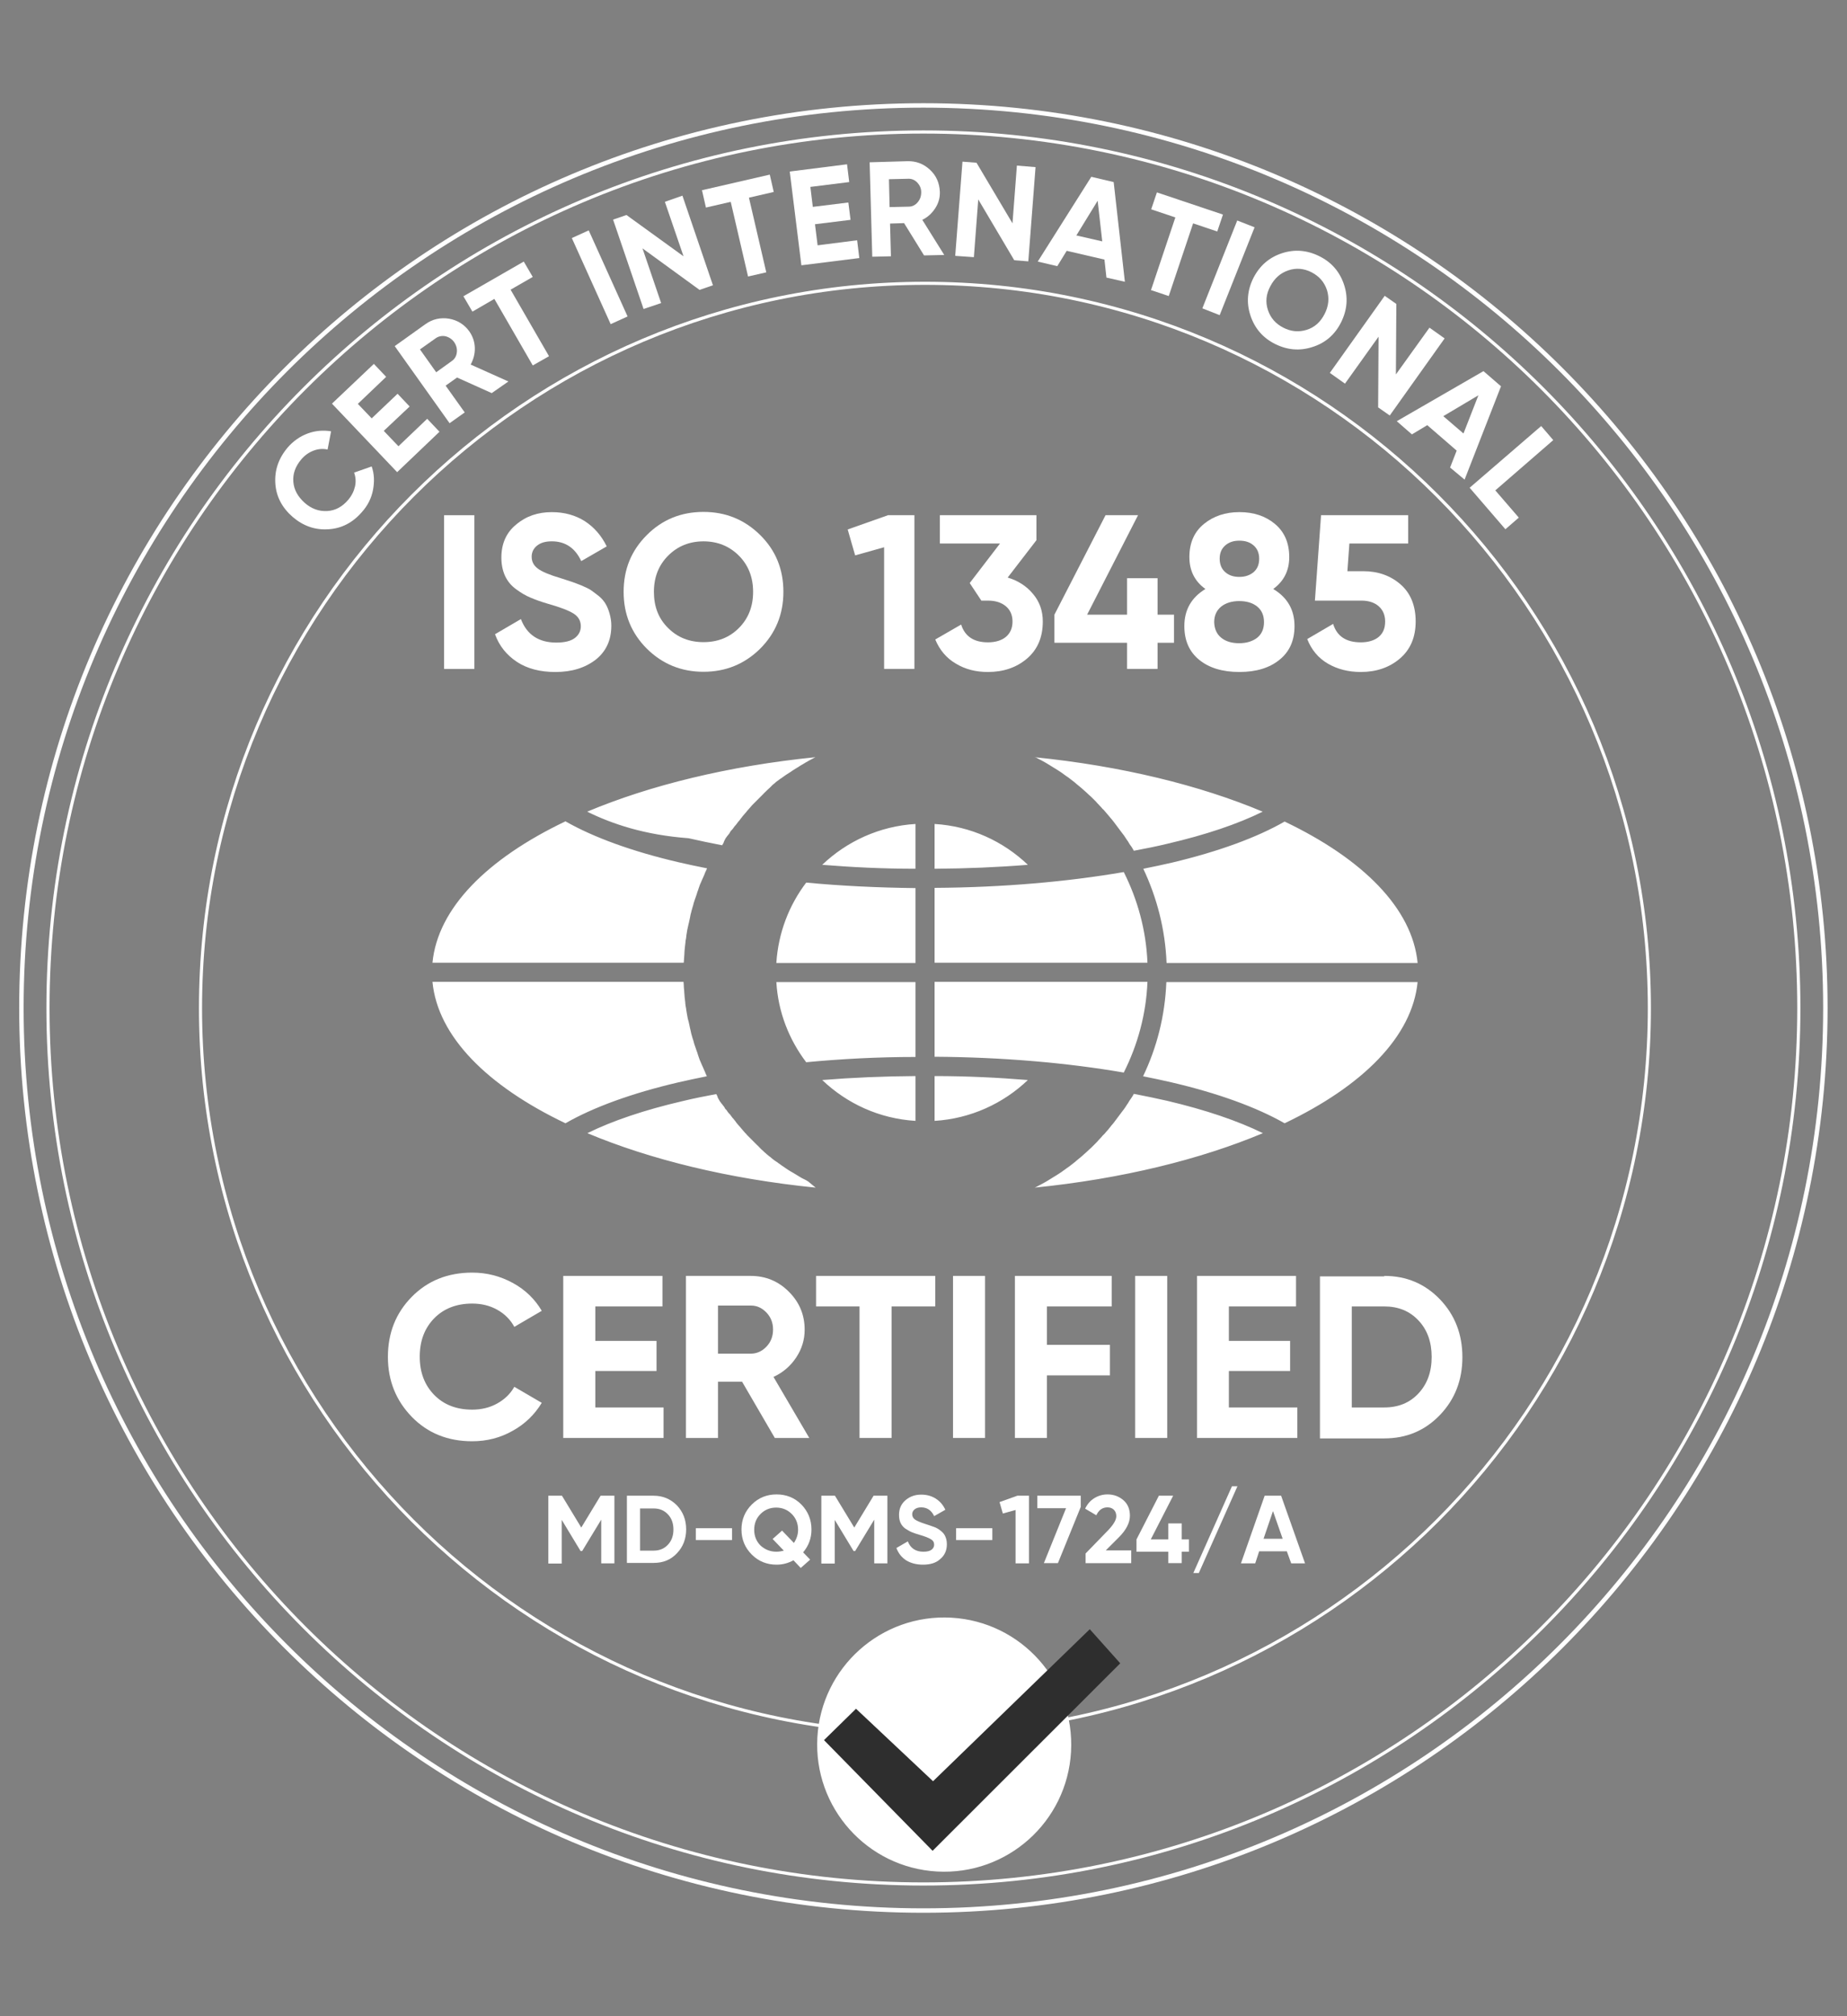 <svg xmlns="http://www.w3.org/2000/svg" width="110" height="120" viewBox="0 0 110 120" fill="none"><rect x="0" y="0" width="110" height="120" fill="#808080" stroke="none"/><g clip-path="url(#clip0_57808_67448)"><path d="M54.994 112.13C83.788 112.13 107.131 88.788 107.131 59.993C107.131 31.199 83.788 7.856 54.994 7.856C26.199 7.856 2.857 31.199 2.857 59.993C2.857 88.788 26.199 112.13 54.994 112.13Z" stroke="white" stroke-width="0.187" stroke-miterlimit="22.926"></path><path d="M54.994 113.712C84.662 113.712 108.712 89.661 108.712 59.993C108.712 30.325 84.662 6.275 54.994 6.275C25.326 6.275 1.275 30.325 1.275 59.993C1.275 89.661 25.326 113.712 54.994 113.712Z" stroke="white" stroke-width="0.264" stroke-miterlimit="22.926"></path><path d="M55.086 103.151C78.914 103.151 98.23 83.835 98.23 60.006C98.23 36.178 78.914 16.862 55.086 16.862C31.257 16.862 11.941 36.178 11.941 60.006C11.941 83.835 31.257 103.151 55.086 103.151Z" stroke="white" stroke-width="0.185" stroke-miterlimit="22.926"></path><path d="M26.449 30.664H28.252V39.813H26.449V30.664Z" fill="white"></path><path d="M33.075 39.996C32.173 39.996 31.402 39.8 30.788 39.395C30.174 38.99 29.729 38.441 29.481 37.748L31.023 36.846C31.376 37.774 32.082 38.245 33.127 38.245C33.637 38.245 34.003 38.153 34.239 37.97C34.474 37.787 34.591 37.552 34.591 37.277C34.591 36.951 34.448 36.702 34.16 36.519C33.873 36.336 33.363 36.14 32.618 35.931C32.213 35.814 31.86 35.683 31.585 35.565C31.298 35.448 31.023 35.278 30.736 35.069C30.448 34.859 30.239 34.611 30.082 34.284C29.938 33.971 29.86 33.605 29.86 33.187C29.86 32.363 30.148 31.697 30.749 31.213C31.337 30.716 32.043 30.481 32.866 30.481C33.611 30.481 34.265 30.664 34.827 31.017C35.389 31.383 35.82 31.88 36.134 32.52L34.617 33.396C34.252 32.611 33.663 32.219 32.866 32.219C32.487 32.219 32.2 32.298 31.977 32.481C31.768 32.651 31.664 32.873 31.664 33.134C31.664 33.422 31.781 33.657 32.03 33.84C32.265 34.023 32.735 34.219 33.402 34.415C33.676 34.507 33.899 34.572 34.042 34.624C34.186 34.676 34.382 34.742 34.631 34.846C34.879 34.951 35.075 35.042 35.206 35.134C35.336 35.225 35.493 35.343 35.676 35.487C35.846 35.631 35.977 35.787 36.068 35.944C36.16 36.101 36.238 36.284 36.304 36.519C36.369 36.755 36.408 36.977 36.408 37.238C36.408 38.088 36.108 38.754 35.493 39.251C34.853 39.748 34.056 39.996 33.075 39.996Z" fill="white"></path><path d="M45.27 38.611C44.342 39.526 43.218 39.983 41.898 39.983C40.578 39.983 39.454 39.526 38.526 38.611C37.611 37.696 37.141 36.572 37.141 35.226C37.141 33.88 37.598 32.769 38.526 31.841C39.441 30.926 40.565 30.468 41.898 30.468C43.218 30.468 44.342 30.926 45.27 31.841C46.198 32.755 46.656 33.88 46.656 35.226C46.656 36.572 46.185 37.696 45.27 38.611ZM39.794 37.382C40.356 37.944 41.062 38.219 41.898 38.219C42.735 38.219 43.44 37.944 44.002 37.382C44.565 36.82 44.852 36.102 44.852 35.226C44.852 34.35 44.565 33.631 44.002 33.069C43.44 32.507 42.735 32.22 41.898 32.22C41.062 32.22 40.356 32.507 39.794 33.069C39.232 33.631 38.944 34.35 38.944 35.226C38.944 36.102 39.219 36.82 39.794 37.382Z" fill="white"></path><path d="M52.89 30.663H54.458V39.812H52.654V32.571L50.929 33.055L50.485 31.513L52.89 30.663Z" fill="white"></path><path d="M60.013 34.375C60.628 34.558 61.137 34.885 61.516 35.342C61.908 35.8 62.105 36.349 62.105 36.989C62.105 37.93 61.791 38.662 61.163 39.198C60.536 39.734 59.752 39.995 58.837 39.995C58.118 39.995 57.491 39.838 56.929 39.498C56.367 39.172 55.962 38.688 55.7 38.061L57.242 37.172C57.465 37.878 58.001 38.231 58.837 38.231C59.294 38.231 59.66 38.113 59.909 37.904C60.17 37.682 60.301 37.381 60.301 36.989C60.301 36.61 60.17 36.309 59.909 36.087C59.647 35.865 59.294 35.747 58.837 35.747H58.445L57.752 34.702L59.556 32.349H55.975V30.663H61.725V32.153L60.013 34.375Z" fill="white"></path><path d="M69.92 36.584V38.257H68.94V39.812H67.123V38.257H62.797V36.584L65.842 30.663H67.777L64.744 36.584H67.123V34.414H68.94V36.584H69.92Z" fill="white"></path><path d="M75.828 35.055C76.678 35.565 77.096 36.297 77.096 37.264C77.096 38.113 76.808 38.78 76.207 39.264C75.619 39.747 74.822 39.995 73.815 39.995C72.796 39.995 71.999 39.747 71.41 39.264C70.822 38.78 70.535 38.113 70.535 37.264C70.535 36.297 70.953 35.565 71.789 35.055C71.149 34.598 70.835 33.957 70.835 33.16C70.835 32.31 71.123 31.657 71.698 31.186C72.273 30.716 72.979 30.48 73.815 30.48C74.665 30.48 75.371 30.716 75.933 31.186C76.495 31.657 76.782 32.31 76.782 33.16C76.782 33.97 76.456 34.598 75.828 35.055ZM72.731 37.957C73.005 38.179 73.358 38.283 73.802 38.283C74.247 38.283 74.6 38.166 74.874 37.957C75.148 37.734 75.279 37.421 75.279 37.029C75.279 36.636 75.148 36.323 74.874 36.101C74.6 35.878 74.234 35.774 73.802 35.774C73.358 35.774 72.992 35.892 72.731 36.101C72.456 36.323 72.312 36.636 72.312 37.029C72.325 37.421 72.456 37.734 72.731 37.957ZM74.665 32.467C74.443 32.271 74.168 32.18 73.815 32.18C73.462 32.18 73.188 32.271 72.966 32.467C72.743 32.663 72.639 32.925 72.639 33.251C72.639 33.578 72.743 33.853 72.966 34.049C73.188 34.245 73.462 34.336 73.815 34.336C74.168 34.336 74.443 34.232 74.665 34.049C74.887 33.853 74.992 33.591 74.992 33.251C74.992 32.911 74.874 32.65 74.665 32.467Z" fill="white"></path><path d="M81.187 33.996C82.063 33.996 82.808 34.257 83.409 34.78C84.01 35.303 84.311 36.048 84.311 36.989C84.311 37.93 83.997 38.662 83.37 39.198C82.742 39.734 81.958 39.995 81.043 39.995C80.298 39.995 79.645 39.825 79.083 39.498C78.521 39.172 78.102 38.675 77.854 38.035L79.396 37.133C79.618 37.865 80.167 38.231 81.043 38.231C81.501 38.231 81.867 38.113 82.115 37.904C82.376 37.682 82.494 37.381 82.494 36.989C82.494 36.61 82.363 36.309 82.115 36.087C81.867 35.865 81.514 35.747 81.082 35.747H78.311L78.677 30.663H83.866V32.349H80.364L80.246 33.996H81.187Z" fill="white"></path><path d="M28.122 85.781C26.671 85.781 25.468 85.297 24.527 84.33C23.586 83.363 23.102 82.174 23.102 80.762C23.102 79.338 23.573 78.148 24.527 77.181C25.468 76.227 26.671 75.743 28.122 75.743C28.997 75.743 29.794 75.952 30.54 76.358C31.285 76.763 31.86 77.325 32.265 78.017L30.631 78.972C30.396 78.54 30.056 78.2 29.611 77.952C29.167 77.704 28.67 77.586 28.122 77.586C27.18 77.586 26.422 77.887 25.86 78.462C25.285 79.05 24.998 79.808 24.998 80.749C24.998 81.677 25.285 82.435 25.86 83.023C26.435 83.611 27.194 83.899 28.122 83.899C28.67 83.899 29.167 83.781 29.611 83.533C30.056 83.285 30.396 82.958 30.631 82.54L32.265 83.494C31.846 84.186 31.271 84.749 30.54 85.154C29.808 85.572 28.997 85.781 28.122 85.781Z" fill="white"></path><path d="M35.454 83.769H39.519V85.585H33.545V75.939H39.453V77.756H35.454V79.808H39.1V81.599H35.454V83.769Z" fill="white"></path><path d="M46.145 85.585L44.197 82.239H42.76V85.585H40.852V75.939H44.707C45.596 75.939 46.354 76.253 46.981 76.88C47.609 77.508 47.922 78.253 47.922 79.142C47.922 79.743 47.753 80.292 47.413 80.802C47.073 81.311 46.629 81.69 46.067 81.952L48.197 85.585H46.145ZM42.76 77.717V80.566H44.72C45.073 80.566 45.387 80.422 45.648 80.148C45.91 79.874 46.04 79.534 46.04 79.129C46.04 78.737 45.91 78.397 45.648 78.122C45.387 77.848 45.086 77.704 44.72 77.704H42.76V77.717Z" fill="white"></path><path d="M55.699 75.939V77.756H53.098V85.585H51.19V77.756H48.602V75.939H55.699Z" fill="white"></path><path d="M56.758 75.939H58.666V85.585H56.758V75.939Z" fill="white"></path><path d="M66.208 77.756H62.352V80.043H66.103V81.86H62.352V85.585H60.444V75.939H66.208V77.756Z" fill="white"></path><path d="M67.606 75.939H69.515V85.585H67.606V75.939Z" fill="white"></path><path d="M73.2 83.769H77.265V85.585H71.292V75.939H77.187V77.756H73.187V79.808H76.834V81.599H73.187V83.769H73.2Z" fill="white"></path><path d="M82.441 75.939C83.761 75.939 84.872 76.41 85.761 77.338C86.65 78.266 87.094 79.416 87.094 80.775C87.094 82.135 86.65 83.285 85.761 84.213C84.872 85.141 83.774 85.611 82.441 85.611H78.611V75.966H82.441V75.939ZM82.441 83.769C83.277 83.769 83.957 83.494 84.48 82.932C85.003 82.37 85.264 81.651 85.264 80.762C85.264 79.874 85.003 79.142 84.48 78.593C83.957 78.031 83.277 77.756 82.441 77.756H80.507V83.769H82.441Z" fill="white"></path><path d="M36.591 89.022V93.048H35.807V90.447L34.67 92.316H34.578L33.455 90.46V93.061H32.657V89.022H33.468L34.618 90.917L35.768 89.022H36.591Z" fill="white"></path><path d="M38.931 89.022C39.479 89.022 39.937 89.218 40.316 89.597C40.682 89.989 40.865 90.46 40.865 91.022C40.865 91.584 40.682 92.067 40.316 92.446C39.95 92.838 39.492 93.021 38.931 93.021H37.336V89.022H38.931ZM38.931 92.29C39.283 92.29 39.558 92.172 39.78 91.937C40.002 91.701 40.107 91.401 40.107 91.035C40.107 90.669 40.002 90.368 39.78 90.133C39.558 89.898 39.283 89.78 38.931 89.78H38.12V92.29H38.931Z" fill="white"></path><path d="M41.44 91.662V90.956H43.597V91.662H41.44Z" fill="white"></path><path d="M48.328 91.035C48.328 91.558 48.158 92.002 47.831 92.394L48.25 92.826L47.688 93.322L47.256 92.865C46.943 93.035 46.616 93.126 46.25 93.126C45.675 93.126 45.178 92.93 44.773 92.525C44.368 92.12 44.159 91.623 44.159 91.035C44.159 90.447 44.368 89.95 44.773 89.545C45.178 89.14 45.675 88.944 46.25 88.944C46.825 88.944 47.322 89.14 47.727 89.545C48.119 89.95 48.328 90.447 48.328 91.035ZM46.237 92.355C46.381 92.355 46.538 92.329 46.681 92.29L46.015 91.597L46.577 91.1L47.282 91.832C47.439 91.597 47.531 91.336 47.531 91.048C47.531 90.669 47.4 90.355 47.152 90.107C46.903 89.859 46.59 89.728 46.224 89.728C45.858 89.728 45.544 89.859 45.296 90.107C45.047 90.355 44.917 90.669 44.917 91.048C44.917 91.427 45.047 91.741 45.296 91.989C45.557 92.225 45.871 92.355 46.237 92.355Z" fill="white"></path><path d="M52.85 89.022V93.048H52.066V90.447L50.929 92.316H50.837L49.713 90.46V93.061H48.916V89.022H49.726L50.877 90.917L52.027 89.022H52.85Z" fill="white"></path><path d="M54.968 93.126C54.576 93.126 54.236 93.034 53.961 92.865C53.687 92.681 53.504 92.446 53.386 92.133L54.066 91.74C54.223 92.146 54.536 92.355 54.994 92.355C55.216 92.355 55.373 92.316 55.477 92.237C55.582 92.159 55.634 92.054 55.634 91.936C55.634 91.793 55.569 91.688 55.438 91.61C55.307 91.531 55.085 91.44 54.759 91.348C54.576 91.296 54.432 91.244 54.301 91.192C54.17 91.139 54.053 91.061 53.922 90.982C53.791 90.891 53.7 90.773 53.635 90.643C53.569 90.499 53.543 90.342 53.543 90.159C53.543 89.793 53.674 89.505 53.935 89.283C54.197 89.061 54.51 88.957 54.863 88.957C55.19 88.957 55.477 89.035 55.726 89.192C55.974 89.349 56.17 89.571 56.301 89.858L55.634 90.237C55.477 89.898 55.216 89.715 54.863 89.715C54.693 89.715 54.576 89.754 54.471 89.832C54.38 89.911 54.327 90.002 54.327 90.12C54.327 90.251 54.38 90.355 54.484 90.433C54.589 90.512 54.798 90.603 55.085 90.695C55.203 90.734 55.294 90.76 55.36 90.786C55.425 90.812 55.504 90.839 55.621 90.878C55.739 90.917 55.817 90.969 55.87 90.996C55.935 91.035 56 91.087 56.079 91.152C56.157 91.218 56.209 91.283 56.249 91.348C56.288 91.414 56.327 91.505 56.353 91.597C56.379 91.688 56.392 91.806 56.392 91.91C56.392 92.276 56.262 92.577 55.987 92.799C55.752 93.021 55.399 93.126 54.968 93.126Z" fill="white"></path><path d="M56.942 91.662V90.956H59.099V91.662H56.942Z" fill="white"></path><path d="M60.588 89.022H61.281V93.048H60.483V89.871L59.725 90.081L59.529 89.401L60.588 89.022Z" fill="white"></path><path d="M61.764 89.022H64.365V89.689L63.006 93.034H62.169L63.489 89.767H61.777V89.022H61.764Z" fill="white"></path><path d="M64.653 93.048V92.46L66.025 91.048C66.326 90.721 66.482 90.46 66.482 90.238C66.482 90.081 66.43 89.95 66.339 89.859C66.247 89.767 66.117 89.715 65.96 89.715C65.659 89.715 65.437 89.872 65.293 90.186L64.626 89.793C64.757 89.519 64.94 89.31 65.175 89.166C65.411 89.022 65.672 88.944 65.96 88.944C66.326 88.944 66.639 89.061 66.901 89.284C67.162 89.506 67.293 89.82 67.293 90.212C67.293 90.63 67.071 91.061 66.639 91.493L65.855 92.277H67.371V93.035H64.653V93.048Z" fill="white"></path><path d="M70.809 91.623V92.355H70.377V93.034H69.58V92.355H67.685V91.623L69.018 89.022H69.868L68.535 91.623H69.58V90.669H70.377V91.623H70.809Z" fill="white"></path><path d="M71.397 93.623H71.07L73.37 88.46H73.697L71.397 93.623Z" fill="white"></path><path d="M76.899 93.048L76.638 92.329H74.991L74.756 93.048H73.906L75.318 89.022H76.298L77.723 93.048H76.899ZM75.252 91.584H76.39L75.814 89.937L75.252 91.584Z" fill="white"></path><path d="M60.562 9.856L61.673 9.947L61.242 15.555L60.405 15.489L58.261 11.869L58 15.306L56.889 15.228L57.321 9.621L58.157 9.686L60.3 13.293L60.562 9.856Z" fill="white"></path><path d="M55.033 15.202L53.844 13.28L53.008 13.306L53.06 15.254L51.949 15.28L51.792 9.66L54.04 9.594C54.563 9.581 55.007 9.751 55.386 10.104C55.765 10.457 55.948 10.888 55.974 11.411C55.987 11.764 55.896 12.091 55.7 12.392C55.504 12.692 55.256 12.927 54.929 13.084L56.236 15.175L55.033 15.202ZM52.942 10.666L52.981 12.326L54.118 12.3C54.328 12.3 54.511 12.209 54.654 12.039C54.798 11.869 54.864 11.673 54.864 11.437C54.864 11.202 54.772 11.019 54.628 10.862C54.471 10.705 54.288 10.627 54.079 10.64L52.942 10.666Z" fill="white"></path><path d="M65.895 16.522L65.777 15.45L63.529 14.928L62.967 15.842L61.804 15.568L64.993 10.523L66.326 10.837L66.993 16.77L65.895 16.522ZM64.104 14.013L65.646 14.366L65.372 11.948L64.104 14.013Z" fill="white"></path><path d="M48.694 14.601L51.047 14.3L51.177 15.359L47.727 15.79L47.034 10.209L50.446 9.778L50.576 10.836L48.263 11.124L48.407 12.313L50.524 12.052L50.655 13.085L48.537 13.346L48.694 14.601Z" fill="white"></path><path d="M72.835 12.771L72.495 13.778L71.057 13.294L69.606 17.62L68.548 17.267L69.999 12.941L68.561 12.458L68.901 11.451L72.835 12.771Z" fill="white"></path><path d="M45.845 10.393L46.081 11.425L44.604 11.765L45.636 16.209L44.551 16.457L43.519 12.013L42.042 12.353L41.807 11.321L45.845 10.393Z" fill="white"></path><path d="M73.685 13.123L74.718 13.529L72.639 18.757L71.607 18.352L73.685 13.123Z" fill="white"></path><path d="M39.597 12.012L40.643 11.646L42.46 16.979L41.662 17.254L38.264 14.783L39.375 18.038L38.329 18.391L36.513 13.071L37.31 12.797L40.708 15.254L39.597 12.012Z" fill="white"></path><path d="M78.167 20.652C77.409 20.9 76.664 20.835 75.932 20.469C75.201 20.103 74.717 19.528 74.469 18.77C74.22 18.012 74.286 17.267 74.652 16.535C75.031 15.803 75.593 15.319 76.351 15.071C77.109 14.823 77.854 14.888 78.586 15.254C79.318 15.62 79.801 16.195 80.049 16.953C80.298 17.711 80.233 18.456 79.867 19.188C79.501 19.92 78.925 20.417 78.167 20.652ZM75.514 18.456C75.671 18.927 75.972 19.267 76.429 19.502C76.887 19.737 77.344 19.776 77.814 19.633C78.285 19.489 78.638 19.175 78.886 18.692C79.135 18.208 79.174 17.737 79.03 17.267C78.873 16.796 78.573 16.444 78.115 16.208C77.658 15.973 77.187 15.934 76.73 16.091C76.259 16.247 75.906 16.561 75.658 17.032C75.397 17.515 75.357 17.986 75.514 18.456Z" fill="white"></path><path d="M34.056 14.169L35.062 13.712L37.376 18.835L36.369 19.293L34.056 14.169Z" fill="white"></path><path d="M85.134 19.502L86.036 20.142L82.768 24.73L82.076 24.246L82.102 20.038L80.102 22.834L79.2 22.194L82.468 17.606L83.16 18.09L83.134 22.286L85.134 19.502Z" fill="white"></path><path d="M31.193 15.568L31.729 16.483L30.409 17.241L32.697 21.201L31.729 21.75L29.442 17.79L28.135 18.548L27.599 17.633L31.193 15.568Z" fill="white"></path><path d="M86.362 27.827L86.754 26.821L85.003 25.305L84.088 25.854L83.186 25.069L88.349 22.089L89.394 22.991L87.225 28.546L86.362 27.827ZM85.957 24.769L87.159 25.801L88.048 23.527L85.957 24.769Z" fill="white"></path><path d="M29.285 23.397L27.22 22.469L26.54 22.953L27.677 24.547L26.775 25.188L23.508 20.6L25.338 19.293C25.756 18.993 26.226 18.888 26.736 18.966C27.246 19.058 27.651 19.306 27.952 19.725C28.148 20.012 28.265 20.326 28.278 20.692C28.291 21.058 28.2 21.384 28.03 21.698L30.278 22.705L29.285 23.397ZM25.011 20.796L25.978 22.156L26.906 21.489C27.076 21.371 27.18 21.201 27.207 20.979C27.233 20.757 27.18 20.561 27.05 20.365C26.919 20.182 26.736 20.064 26.527 20.012C26.318 19.973 26.122 20.012 25.952 20.13L25.011 20.796Z" fill="white"></path><path d="M23.73 26.559L25.442 24.926L26.174 25.697L23.652 28.102L19.77 24.024L22.266 21.658L22.998 22.429L21.312 24.037L22.136 24.9L23.678 23.436L24.397 24.194L22.855 25.645L23.73 26.559Z" fill="white"></path><path d="M89.055 29.187L90.454 30.808L89.656 31.5L87.526 29.03L91.787 25.357L92.506 26.194L89.055 29.187Z" fill="white"></path><path d="M21.561 30.468C21.012 31.108 20.332 31.461 19.548 31.5C18.764 31.553 18.058 31.304 17.431 30.768C16.803 30.22 16.451 29.566 16.398 28.782C16.346 27.998 16.581 27.292 17.13 26.638C17.457 26.259 17.862 25.972 18.32 25.802C18.777 25.632 19.247 25.593 19.718 25.671L19.509 26.756C19.221 26.691 18.947 26.717 18.672 26.821C18.398 26.926 18.15 27.096 17.941 27.344C17.588 27.762 17.431 28.207 17.47 28.677C17.509 29.161 17.744 29.566 18.15 29.932C18.555 30.285 18.999 30.442 19.483 30.416C19.966 30.389 20.385 30.167 20.738 29.749C20.947 29.501 21.077 29.239 21.143 28.952C21.208 28.664 21.182 28.39 21.09 28.128L22.136 27.762C22.293 28.207 22.306 28.677 22.214 29.161C22.123 29.644 21.901 30.089 21.561 30.468Z" fill="white"></path><path fill-rule="evenodd" clip-rule="evenodd" d="M34.97 48.309C38.708 46.74 43.374 45.59 48.563 45.067L48.459 45.12L48.315 45.198L48.263 45.224L48.145 45.29C48.08 45.329 48.027 45.355 47.962 45.394L47.858 45.459C47.792 45.499 47.74 45.525 47.675 45.564L47.557 45.642C47.492 45.682 47.426 45.721 47.361 45.76L47.282 45.812C47.217 45.852 47.152 45.891 47.086 45.943L46.982 46.008C46.916 46.048 46.864 46.087 46.799 46.126L46.707 46.191L46.668 46.218L46.524 46.322L46.498 46.335L46.407 46.401L46.302 46.479L46.198 46.557L46.158 46.597C46.106 46.636 46.067 46.675 46.015 46.714L46.002 46.727L45.949 46.78L45.884 46.845L45.858 46.871L45.845 46.884C45.792 46.936 45.74 46.976 45.688 47.028L45.623 47.093L45.609 47.106C45.557 47.159 45.492 47.211 45.44 47.276L45.335 47.381C45.283 47.433 45.23 47.485 45.165 47.551L45.152 47.564L45.074 47.642C45.021 47.694 44.969 47.747 44.917 47.799L44.891 47.825L44.864 47.851C44.812 47.904 44.76 47.956 44.708 48.021L44.629 48.113C44.551 48.204 44.472 48.283 44.407 48.374L44.381 48.4C44.329 48.453 44.289 48.518 44.237 48.57L44.224 48.583L44.198 48.623C44.159 48.675 44.106 48.727 44.067 48.792L44.015 48.858L44.002 48.871L43.989 48.884L43.976 48.897C43.923 48.962 43.871 49.041 43.819 49.106L43.806 49.119L43.793 49.132L43.78 49.145L43.767 49.158C43.714 49.224 43.675 49.289 43.623 49.354L43.61 49.367L43.597 49.38L43.584 49.394L43.571 49.407L43.557 49.42L43.544 49.433C43.505 49.485 43.466 49.537 43.44 49.603L43.427 49.616L43.348 49.72L43.335 49.733L43.322 49.746L43.257 49.838L43.244 49.851L43.191 49.929V49.943L43.139 50.034V50.047L43.1 50.126V50.139V50.152C43.074 50.204 43.035 50.256 43.008 50.309C42.316 50.178 41.649 50.034 41.009 49.89C38.382 49.694 36.46 49.041 34.97 48.309ZM25.756 57.301C26.07 54.047 29.023 51.106 33.676 48.884C35.349 49.838 37.65 50.675 40.394 51.315C40.943 51.446 41.519 51.563 42.107 51.681L42.094 51.72L42.028 51.864C42.002 51.916 41.976 51.968 41.963 52.021C41.937 52.086 41.911 52.138 41.884 52.204L41.819 52.347L41.741 52.53L41.688 52.648C41.662 52.727 41.636 52.792 41.61 52.87L41.571 52.988C41.545 53.053 41.519 53.119 41.505 53.184L41.466 53.302C41.44 53.38 41.414 53.445 41.388 53.524L41.349 53.641C41.322 53.72 41.296 53.798 41.283 53.877L41.257 53.955C41.231 54.047 41.205 54.138 41.179 54.23L41.166 54.295C41.139 54.386 41.113 54.478 41.1 54.583L41.087 54.648C41.061 54.739 41.048 54.844 41.022 54.948L41.009 54.988C40.983 55.092 40.969 55.197 40.943 55.288L40.93 55.354C40.917 55.458 40.891 55.563 40.878 55.667V55.68V55.693C40.865 55.798 40.852 55.916 40.826 56.02V56.059C40.813 56.177 40.8 56.282 40.787 56.399V56.412C40.773 56.53 40.76 56.648 40.76 56.752V56.778C40.747 56.896 40.747 57.014 40.734 57.131L40.721 57.301H25.756ZM33.676 66.855C29.023 64.633 26.07 61.693 25.756 58.438H40.708L40.721 58.608C40.721 58.726 40.734 58.843 40.747 58.961V58.987C40.76 59.105 40.76 59.222 40.773 59.327V59.34C40.787 59.458 40.8 59.562 40.813 59.68V59.719C40.826 59.824 40.839 59.941 40.865 60.046V60.059V60.072C40.878 60.176 40.904 60.281 40.917 60.386L40.93 60.451C40.943 60.556 40.969 60.66 40.996 60.752L41.009 60.791C41.035 60.895 41.048 60.987 41.074 61.091L41.087 61.157C41.113 61.248 41.126 61.34 41.153 61.444L41.166 61.51C41.192 61.601 41.218 61.693 41.244 61.784L41.27 61.862C41.296 61.941 41.322 62.019 41.336 62.098L41.375 62.215C41.401 62.294 41.427 62.359 41.453 62.438L41.492 62.555C41.519 62.621 41.545 62.686 41.558 62.751L41.597 62.869C41.623 62.947 41.649 63.013 41.675 63.091L41.728 63.209C41.754 63.274 41.78 63.326 41.806 63.392L41.871 63.535C41.898 63.601 41.924 63.653 41.95 63.718C41.976 63.771 42.002 63.823 42.015 63.875L42.081 64.019L42.094 64.058C41.505 64.176 40.943 64.294 40.381 64.424C37.637 65.065 35.336 65.901 33.676 66.855ZM48.576 70.685C43.388 70.162 38.721 69.012 34.983 67.444C36.46 66.712 38.395 66.058 40.656 65.535C41.296 65.378 41.963 65.248 42.656 65.117L42.734 65.261V65.274V65.287V65.3L42.786 65.391V65.405L42.839 65.483V65.496L42.891 65.575L42.904 65.588L42.969 65.679L42.982 65.692L42.995 65.705L43.074 65.81L43.087 65.823C43.126 65.875 43.165 65.927 43.191 65.993L43.205 66.006L43.218 66.019L43.231 66.032L43.244 66.045L43.257 66.058L43.27 66.071C43.309 66.136 43.348 66.189 43.401 66.254L43.414 66.267L43.427 66.28L43.44 66.293L43.453 66.306L43.466 66.32L43.479 66.332C43.531 66.398 43.571 66.463 43.623 66.529L43.636 66.542L43.649 66.555L43.662 66.568L43.714 66.633C43.754 66.685 43.806 66.738 43.845 66.803L43.871 66.842L43.884 66.855C43.937 66.908 43.976 66.973 44.028 67.025L44.054 67.051C44.133 67.143 44.198 67.221 44.276 67.313L44.355 67.404C44.407 67.457 44.459 67.509 44.511 67.574L44.538 67.6L44.564 67.626C44.616 67.679 44.668 67.731 44.721 67.783L44.799 67.862L44.812 67.875C44.864 67.927 44.917 67.979 44.982 68.045L45.087 68.149C45.139 68.202 45.204 68.254 45.257 68.319L45.27 68.332L45.335 68.398C45.387 68.45 45.44 68.489 45.492 68.541L45.505 68.555L45.531 68.581L45.596 68.633L45.649 68.685C45.714 68.737 45.792 68.803 45.858 68.855H45.871L45.91 68.894L46.002 68.973L46.106 69.051L46.198 69.117L46.224 69.13L46.367 69.234L46.407 69.26L46.498 69.326C46.55 69.365 46.603 69.404 46.668 69.443L46.799 69.535L46.956 69.639L47.086 69.718C47.139 69.744 47.191 69.783 47.243 69.809L47.374 69.888L47.544 69.992L47.675 70.071C47.727 70.097 47.779 70.136 47.844 70.162L48.001 70.24L48.132 70.319L48.576 70.685ZM75.213 67.444C71.475 69.012 66.809 70.162 61.62 70.685L61.712 70.646C61.777 70.606 61.843 70.58 61.908 70.541L61.986 70.502C62.078 70.45 62.156 70.41 62.248 70.358L62.339 70.306L62.509 70.201L62.614 70.136C62.692 70.084 62.771 70.044 62.849 69.992L62.953 69.927L63.097 69.835L63.215 69.757L63.359 69.652C63.411 69.613 63.463 69.587 63.502 69.548C63.555 69.509 63.62 69.469 63.672 69.43L63.79 69.339L63.908 69.247L64.025 69.156L64.13 69.064C64.208 68.999 64.274 68.947 64.352 68.881L64.444 68.803L64.561 68.698L64.679 68.594C64.744 68.528 64.809 68.476 64.875 68.411C64.914 68.385 64.94 68.345 64.979 68.319C65.019 68.28 65.058 68.241 65.097 68.202L65.189 68.11L65.293 68.005C65.332 67.966 65.371 67.927 65.411 67.875C65.476 67.809 65.528 67.744 65.594 67.679L65.659 67.6L65.79 67.47L65.868 67.378C65.947 67.3 66.012 67.208 66.09 67.117L66.143 67.051C66.182 66.999 66.221 66.947 66.273 66.895L66.326 66.829C66.365 66.777 66.404 66.725 66.443 66.672L66.483 66.62C66.561 66.516 66.639 66.411 66.718 66.306L66.757 66.254C66.796 66.202 66.835 66.15 66.875 66.097L66.927 66.032C67.005 65.927 67.071 65.823 67.136 65.718L67.175 65.666L67.267 65.509L67.332 65.418C67.371 65.365 67.397 65.313 67.437 65.261L67.476 65.195L67.528 65.104C68.221 65.235 68.887 65.378 69.528 65.522C71.802 66.058 73.723 66.712 75.213 67.444ZM84.428 58.438C84.114 61.693 81.16 64.633 76.507 66.855C74.834 65.901 72.534 65.065 69.789 64.424C69.24 64.294 68.665 64.176 68.077 64.058C68.9 62.346 69.384 60.451 69.463 58.451H84.428V58.438ZM76.507 48.897C81.16 51.119 84.114 54.06 84.428 57.314H69.476C69.397 55.314 68.9 53.419 68.09 51.707C68.678 51.589 69.24 51.472 69.802 51.341C72.547 50.688 74.847 49.851 76.507 48.897ZM61.607 45.067C66.796 45.59 71.462 46.74 75.2 48.309C73.723 49.041 71.789 49.694 69.528 50.217C68.887 50.374 68.221 50.505 67.528 50.635L67.476 50.544L67.437 50.478C67.41 50.426 67.371 50.374 67.332 50.322L67.267 50.23C67.241 50.178 67.201 50.126 67.175 50.073L67.136 50.021C67.071 49.916 66.992 49.812 66.927 49.707L66.875 49.642C66.835 49.59 66.796 49.537 66.757 49.485L66.718 49.433C66.639 49.328 66.561 49.224 66.483 49.119L66.443 49.067C66.404 49.015 66.365 48.962 66.326 48.91L66.273 48.845C66.234 48.792 66.195 48.74 66.143 48.688L66.09 48.623C66.012 48.531 65.947 48.453 65.868 48.361L65.79 48.27C65.751 48.217 65.711 48.178 65.659 48.139L65.594 48.06C65.528 47.995 65.476 47.93 65.411 47.864C65.371 47.825 65.332 47.786 65.293 47.734L65.189 47.629L65.097 47.538C65.058 47.498 65.019 47.459 64.979 47.42L64.875 47.328C64.809 47.263 64.744 47.211 64.679 47.145L64.561 47.041C64.522 47.002 64.483 46.976 64.444 46.936L64.352 46.858C64.274 46.793 64.208 46.74 64.13 46.675L64.025 46.584L63.908 46.492L63.79 46.401L63.672 46.309C63.62 46.27 63.568 46.231 63.502 46.191L63.359 46.087L63.215 45.982L63.097 45.904C63.045 45.878 63.006 45.839 62.953 45.812L62.849 45.747C62.771 45.695 62.692 45.656 62.614 45.603L62.509 45.538L62.339 45.433L62.248 45.381C62.169 45.329 62.078 45.29 61.986 45.237L61.908 45.198C61.843 45.159 61.777 45.133 61.712 45.093L61.607 45.067ZM68.338 58.438C68.26 60.373 67.75 62.202 66.927 63.836C63.581 63.261 59.751 62.921 55.66 62.895V58.438H68.338ZM66.927 51.903C67.75 53.537 68.26 55.367 68.338 57.301H55.66V52.844C59.751 52.818 63.581 52.478 66.927 51.903ZM55.66 49.041C57.817 49.171 59.751 50.073 61.215 51.472C59.438 51.615 57.582 51.694 55.66 51.707V49.041ZM48.968 51.472C50.432 50.073 52.38 49.171 54.523 49.041V51.707C52.602 51.707 50.746 51.615 48.968 51.472ZM46.237 57.301C46.354 55.51 46.995 53.877 48.014 52.53C50.079 52.727 52.262 52.831 54.523 52.857V57.314H46.237V57.301ZM48.014 63.222C46.995 61.876 46.341 60.242 46.237 58.451H54.523V62.908C52.262 62.908 50.079 63.026 48.014 63.222ZM54.523 66.712C52.367 66.581 50.432 65.679 48.968 64.281C50.746 64.137 52.602 64.058 54.523 64.045V66.712ZM61.215 64.281C59.751 65.679 57.804 66.581 55.66 66.712V64.045C57.582 64.045 59.438 64.137 61.215 64.281Z" fill="white"></path><path d="M63.749 104.26C63.984 100.108 60.809 96.553 56.658 96.318C52.506 96.083 48.951 99.258 48.716 103.409C48.481 107.561 51.656 111.116 55.807 111.351C59.959 111.586 63.514 108.411 63.749 104.26Z" fill="white"></path><path d="M63.749 104.26C63.984 100.108 60.809 96.553 56.658 96.318C52.506 96.083 48.951 99.258 48.716 103.409C48.481 107.561 51.656 111.116 55.807 111.351C59.959 111.586 63.514 108.411 63.749 104.26Z" stroke="white" stroke-width="0.074" stroke-miterlimit="22.926"></path><path fill-rule="evenodd" clip-rule="evenodd" d="M50.981 101.752L55.569 106.066L64.901 97.021L66.666 98.995L55.543 110.104L49.126 103.569L50.981 101.752Z" fill="#2E2E2E"></path><path d="M50.981 101.752L55.569 106.066L64.901 97.021L66.666 98.995L55.543 110.104L49.126 103.569L50.981 101.752Z" stroke="#2E2E2E" stroke-width="0.074" stroke-miterlimit="22.926"></path></g><defs><clipPath id="clip0_57808_67448"><rect width="108" height="108" fill="white" transform="translate(1 6)"></rect></clipPath></defs></svg>